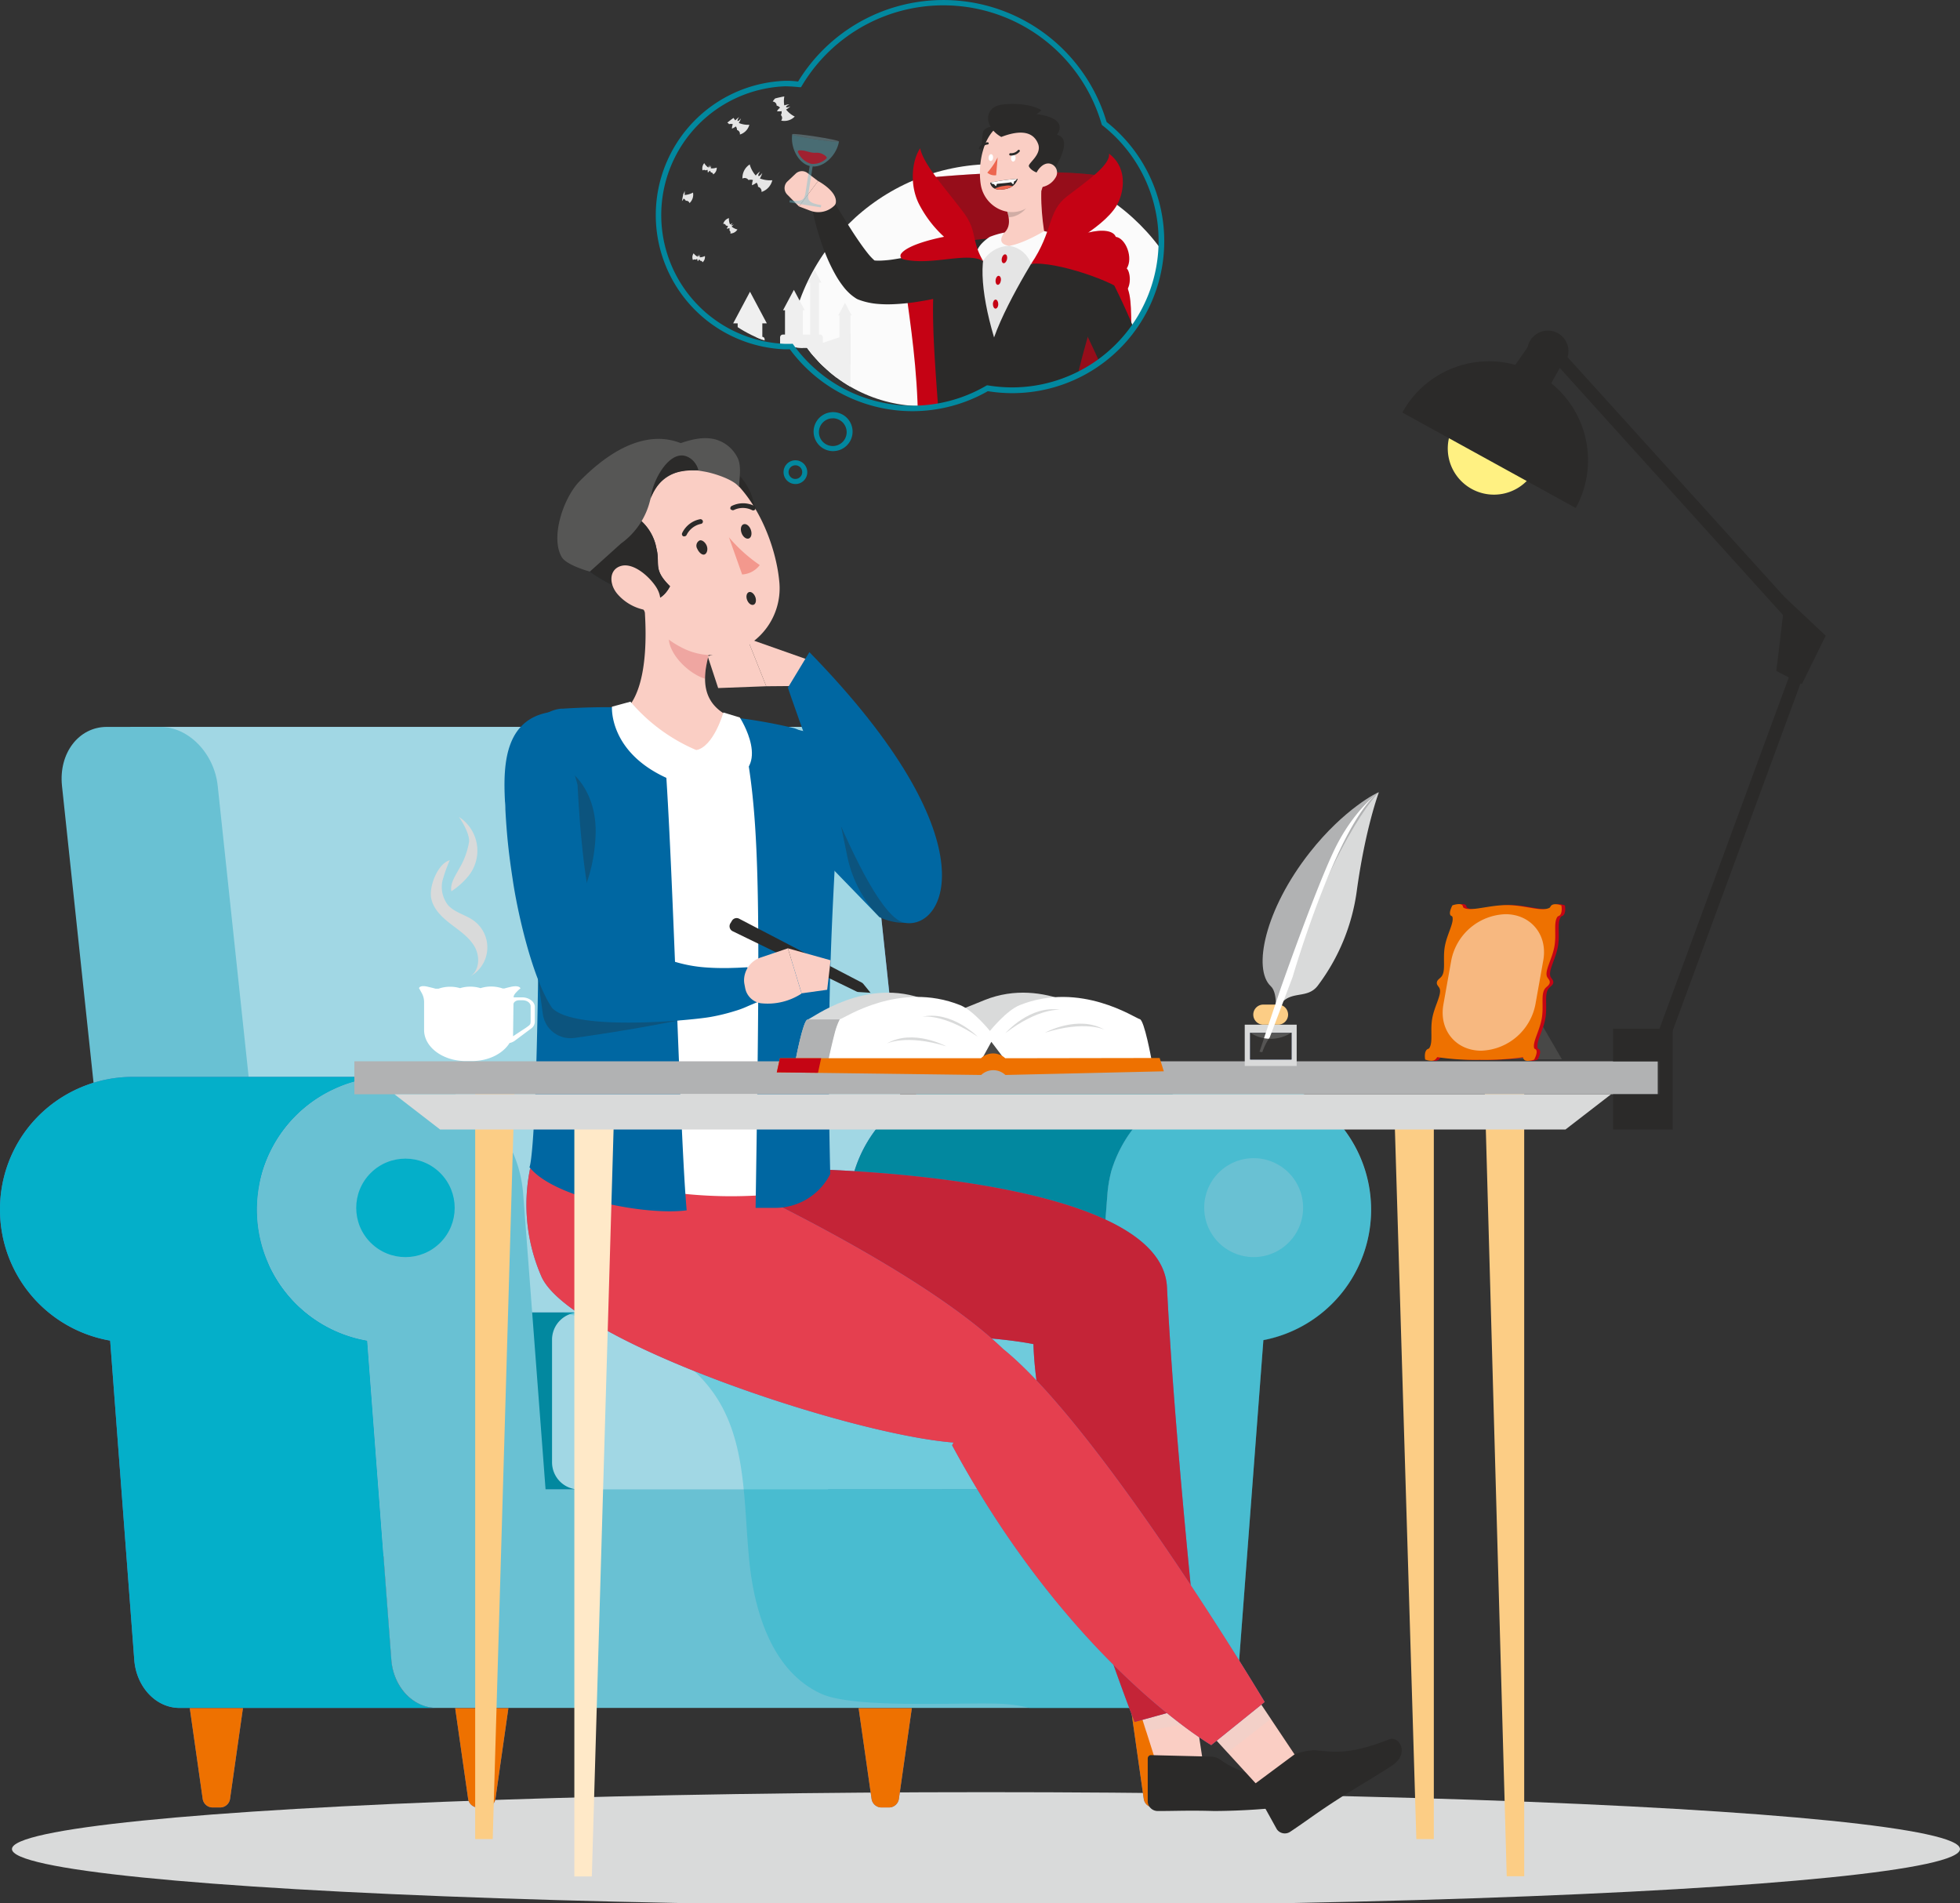 <svg xmlns="http://www.w3.org/2000/svg" xmlns:xlink="http://www.w3.org/1999/xlink" viewBox="0 0 390.16 378.804"><rect x="0" y="0" width="390.16" height="378.804" fill="#333333" stroke="none"/><defs><clipPath id="ac7d6c8e-5e18-49d8-a185-a30407bd4ce6"><path d="M183.632,80.84a28.65,28.65,0,0,1-23-11.618h-.967a25.233,25.233,0,0,1,0-50.426,16.061,16.061,0,0,1,2.511.134A31.974,31.974,0,0,1,220.124,26.525a28.547,28.547,0,0,1-22.311,50.559A28.578,28.578,0,0,1,183.632,80.84Z" style="fill:none"/></clipPath></defs><g style="isolation:isolate"><g id="b7bd2f76-dbdf-4b54-bb5f-012f3008a836" data-name="Calque 1"><g id="b2edada3-9080-4aab-b742-049ec16a41a8" data-name="freepik--Shadow--inject-33"><ellipse id="ab99daec-c706-4158-8bcd-b46288dcd939" data-name="freepik--path--inject-33" cx="196.27" cy="368.029" rx="193.89" ry="11.32" style="fill:#d9dada"/></g><path d="M157.94,309.679h31l-16.3-153.25c-.69-6.49-5.8-11.75-11.42-11.75H25.97l19.83,165Z" style="fill:#5b76b9"/><path d="M157.94,309.679h31l-16.3-153.25c-.69-6.49-5.8-11.75-11.42-11.75H25.97l19.83,165Z" style="fill:#a1d7e4;isolation:isolate"/><path d="M164.84,296.469h51.17l3.39-44.73.73-9.6h0l.33-4.41a27.714,27.714,0,0,1,.5-3.46l.18-.77a2.64,2.64,0,0,1,.15-.55,26.44,26.44,0,0,1,23.78-18.54h-49.72a26.44,26.44,0,0,0-25.23,18.58,2.64,2.64,0,0,0-.15.55,25.23,25.23,0,0,0-.68,4.23l-.34,4.41h0Z" style="fill:#5b76b9"/><path d="M164.84,296.469h51.17l3.39-44.73.73-9.6h0l.33-4.41a27.714,27.714,0,0,1,.5-3.46l.18-.77a2.64,2.64,0,0,1,.15-.55,26.44,26.44,0,0,1,23.78-18.54h-49.72a26.44,26.44,0,0,0-25.23,18.58,2.64,2.64,0,0,0-.15.55,25.23,25.23,0,0,0-.68,4.23l-.34,4.41h0Z" style="fill:#02889f"/><path d="M59.63,309.679h-31l-16.29-153.25c-.69-6.49,3.31-11.75,8.93-11.75h10.65c5.62,0,10.73,5.26,11.42,11.75Z" style="fill:#69c1d3"/><path d="M117.45,261.229h-18.64c-4.53,0-8.2,4.24-8.2,9.47v16.3c0,5.23,3.67,9.47,8.2,9.47h18.64Z" style="fill:#5b76b9"/><path d="M117.45,261.229h-18.64c-4.53,0-8.2,4.24-8.2,9.47v16.3c0,5.23,3.67,9.47,8.2,9.47h18.64Z" style="fill:#02889f"/><path d="M115.31,261.229h95.28a5.42,5.42,0,0,1,5.42,5.42v24.4a5.42,5.42,0,0,1-5.42,5.42h-95.28a5.42,5.42,0,0,1-5.42-5.42v-24.4A5.42,5.42,0,0,1,115.31,261.229Z" style="fill:#a1d7e4;isolation:isolate"/><path d="M0,240.779a26.44,26.44,0,0,0,21.93,26.05l4.8,63.56c.42,5.41,4.34,9.55,9,9.55h51.18c-4.7,0-8.62-4.14-9-9.55l-2.57-33.92-2.23-29.64a26.39,26.39,0,0,1-19-13.91c-.25-.46-.47-.94-.68-1.43a26.07,26.07,0,0,1-2.28-10.71,26.491,26.491,0,0,1,.56-5.39c.14-.71.32-1.42.51-2.1a26.92,26.92,0,0,1,4.39-8.6h0a26.49,26.49,0,0,1,9.14-7.53,26.21,26.21,0,0,1,11.85-2.82h-51.17a26.5,26.5,0,0,0-21,10.32h0A26.34,26.34,0,0,0,0,240.779Z" style="fill:#5b76b9"/><path d="M0,240.779a26.44,26.44,0,0,0,21.93,26.05l4.8,63.56c.42,5.41,4.34,9.55,9,9.55h51.18c-4.7,0-8.62-4.14-9-9.55l-2.57-33.92-2.23-29.64a26.39,26.39,0,0,1-19-13.91c-.25-.46-.47-.94-.68-1.43a26.07,26.07,0,0,1-2.28-10.71,26.491,26.491,0,0,1,.56-5.39c.14-.71.32-1.42.51-2.1a26.92,26.92,0,0,1,4.39-8.6h0a26.49,26.49,0,0,1,9.14-7.53,26.21,26.21,0,0,1,11.85-2.82h-51.17a26.5,26.5,0,0,0-21,10.32h0A26.34,26.34,0,0,0,0,240.779Z" style="fill:#04afc9"/><path d="M51.17,240.779a26.45,26.45,0,0,0,21.93,26.05l4.8,63.56c.42,5.41,4.34,9.55,9,9.55h150.77c4.7,0,8.61-4.14,9-9.55l4.82-63.66a26.43,26.43,0,1,0-30.22-33.81,3.68,3.68,0,0,0-.15.57,26.001,26.001,0,0,0-.68,4.21l-.34,4.42h0l-4.1,54.32h-107.4l-4.45-58.76c-.64-8.29-5.09-15.21-11.28-18.49a26.14,26.14,0,0,0-13.69-4.8c-.52-.05-1-.07-1.58-.07a26,26,0,0,0-11.48,2.65,3.312,3.312,0,0,0-.33.15,26.53,26.53,0,0,0-9.15,7.54h0A26.32,26.32,0,0,0,51.17,240.779Z" style="fill:#69c1d3;isolation:isolate"/><circle cx="80.71" cy="240.411" r="9.8" transform="translate(-146.357 127.485) rotate(-45)" style="fill:#04afc9;isolation:isolate"/><path d="M268.08,225.509a26.42,26.42,0,0,0-46.81,7.42,2,2,0,0,0-.15.55,26.291,26.291,0,0,0-.68,4.23l-.34,4.42h0l-4.1,54.33h-6.73a6.79,6.79,0,0,0,6.7-6.8v-21.62a6.8,6.8,0,0,0-6.78-6.82l-.02,0h-97.31c11.78,2.79,24,6.72,30.6,16.66,3.65,5.5,4.94,11.95,5.59,18.59.44,4.34.6,8.77,1,13.08.91,10.87,4.53,23.11,14.47,27.59,6.78,3.06,28.66,1.59,36.09,2a25.831,25.831,0,0,1,5.43.84h32.63c4.71,0,8.62-4.14,9-9.54l4.82-63.67a26.41,26.41,0,0,0,16.55-41.22Zm-18.53,24.7a9.845,9.845,0,1,1,.01,0h-.01Z" style="fill:#04afc9;opacity:0.32;isolation:isolate"/><path d="M43.94,359.749h-1.74a2,2,0,0,1-1.86-1.76l-2.56-18h10.58l-2.56,18A2,2,0,0,1,43.94,359.749Z" style="fill:#5b76b9"/><path d="M43.94,359.749h-1.74a2,2,0,0,1-1.86-1.76l-2.56-18h10.58l-2.56,18A2,2,0,0,1,43.94,359.749Z" style="fill:#ee7100;isolation:isolate"/><path d="M231.27,359.749h-1.74a2,2,0,0,1-1.86-1.76l-2.56-18h10.58l-2.57,18A2,2,0,0,1,231.27,359.749Z" style="fill:#5b76b9"/><path d="M231.27,359.749h-1.74a2,2,0,0,1-1.86-1.76l-2.56-18h10.58l-2.57,18A2,2,0,0,1,231.27,359.749Z" style="fill:#ee7100;isolation:isolate"/><path d="M177.08,359.749h-1.74a2,2,0,0,1-1.85-1.76l-2.57-18h10.59l-2.57,18A2,2,0,0,1,177.08,359.749Z" style="fill:#5b76b9"/><path d="M177.08,359.749h-1.74a2,2,0,0,1-1.85-1.76l-2.57-18h10.59l-2.57,18A2,2,0,0,1,177.08,359.749Z" style="fill:#ee7100;isolation:isolate"/><path d="M96.77,359.749h-1.74a2,2,0,0,1-1.85-1.76l-2.57-18h10.59l-2.57,18A2,2,0,0,1,96.77,359.749Z" style="fill:#5b76b9"/><path d="M96.77,359.749h-1.74a2,2,0,0,1-1.85-1.76l-2.57-18h10.59l-2.57,18A2,2,0,0,1,96.77,359.749Z" style="fill:#ee7100;isolation:isolate"/><g id="b7981a2e-a9d1-41b8-84f8-c2cb995b03ef" data-name="freepik--group--inject-33"><polygon points="237.13 335.389 239.92 353.719 231.06 353.719 225.24 335.389 237.13 335.389" style="fill:#facec4"/><path d="M241.05,349.629l-11.84-.29a.66.66,0,0,0-.735.575.653.653,0,0,0-.005.075v8.69a2,2,0,0,0,1.95,1.78c4.12,0,6.07-.15,11.28,0a133.998,133.998,0,0,0,16.57-1.12c4.22-.72,3.08-4.68,1.17-4.75-8.61-.31-13.42-2.11-16.51-4.33A3.18,3.18,0,0,0,241.05,349.629Z" style="fill:#2b2a29"/><polygon points="238.25 342.739 237.13 335.389 225.24 335.389 228.1 344.549 238.25 342.739" style="fill:#d9dada;opacity:0.2;isolation:isolate"/><path d="M159.15,232.659s72,.72,73.15,23.53c1.6,32.8,7.14,82.81,7.14,82.81l-13.59,3.74s-19.37-49.59-20.13-75.21c-20.26-4-72.36,0-78.48-13.3a35.87,35.87,0,0,1-2.31-21.57Z" style="fill:#5b76b9"/><path d="M159.15,232.659s72,.72,73.15,23.53c1.6,32.8,7.14,82.81,7.14,82.81l-13.59,3.74s-19.37-49.59-20.13-75.21c-20.26-4-72.36,0-78.48-13.3a35.87,35.87,0,0,1-2.31-21.57Z" style="fill:#c42437"/><polygon points="248.47 335.389 258.16 349.889 252.62 357.859 239.39 343.399 248.47 335.389" style="fill:#facec4"/><polygon points="244.37 348.839 239.39 343.399 247.65 334.199 252.98 342.119 244.37 348.839" style="fill:#d9dada;opacity:0.2;isolation:isolate"/><path d="M257.69,349.189l-7.73,5.74a.76.76,0,0,0-.31,1h0l4.51,8.15a1.93,1.93,0,0,0,2.64.53c3.59-2.39,5.2-3.72,9.79-6.66,2.81-1.81,6.47-3.93,10.37-6.44s1.45-6.07-.4-5.32c-8.37,3.27-11.11,2.44-15,2.17A12.301,12.301,0,0,0,257.69,349.189Z" style="fill:#2b2a29"/><path d="M251.75,338.759l-10.64,8.58s-28.24-16.44-51.58-59.68l.29-.54c-21-1.64-76.13-20.21-82-32.95a35.69,35.69,0,0,1-2.3-21.56h34.2s42.08,18.73,59.94,35.87C219.17,284.229,251.75,338.759,251.75,338.759Z" style="fill:#5b76b9"/><path d="M251.75,338.759l-10.64,8.58s-28.24-16.44-51.58-59.68l.29-.54c-21-1.64-76.13-20.21-82-32.95a35.69,35.69,0,0,1-2.3-21.56h34.2s42.08,18.73,59.94,35.87C219.17,284.229,251.75,338.759,251.75,338.759Z" style="fill:#e53f4f"/></g><g id="abc7b291-3b41-4364-bc27-e55d7c515f22" data-name="freepik--group--inject-33"><path d="M160.27,236.909h0a91.84,91.84,0,0,1-31-.27l-22.07-4c0-4.94.66-21.13,1.56-41.52a324.652,324.652,0,0,0-1.58-42.07v-.12a6.61,6.61,0,0,1,6.13-7h.12c3.35-.21,7.55-.36,11.64-.22a207.276,207.276,0,0,1,23.35,2,62.158,62.158,0,0,1,7.59,2,10,10,0,0,1,7,7.49C165.37,164.669,167.8,187.579,160.27,236.909Z" style="fill:#fff"/><path d="M124.33,140.819c-4.31-.15-8.74,0-12.28.23h-.33a6.94,6.94,0,0,0-6.26,7.54c.94,10.11,2.39,28,1.68,44.35-.5,37.92-1.75,39.39-1.75,39.39l.42.46c5.34,5.84,23,9.18,30.88,8.11h0c-1.33-14.65-2.68-68.58-4.35-90.57-.33-4.29-5.21-6.57-5.67-9.49Z" style="fill:#0067a2"/><path d="M108.27,186.809c.21-12.25-.6-24.76-1.36-33.87a2.3,2.3,0,0,1,.32-.38c2.68-2.93,11.91,2.25,11.32,13.93C118.01,177.589,112.56,184.789,108.27,186.809Z" style="fill:#2b2a29;opacity:0.3;mix-blend-mode:multiply;isolation:isolate"/><path d="M107.11,194.959l.95,6.88a5.56,5.56,0,0,0,6.265,4.752l.015-.002c4.86-.68,12.41-1.83,20.49-3.44C148.62,200.389,107.11,194.959,107.11,194.959Z" style="fill:#2b2a29;opacity:0.3;mix-blend-mode:multiply;isolation:isolate"/><path d="M165.27,233.669h0a12.25,12.25,0,0,1-10.93,6.74h-3.93c1-64.55,1-80-3.28-97.48a104.475,104.475,0,0,1,10.95,2,11.72,11.72,0,0,1,7.68,8.59C168.27,163.339,163.92,179.209,165.27,233.669Z" style="fill:#0067a2"/><path d="M139.37,149.339c-11.62-.33-15.25-7.62-15.25-7.62,5.5-4.65,4.69-18.51,3.59-26.18l5.81,5.7,7.92,7.77a30.801,30.801,0,0,0-.83,3.41,14.341,14.341,0,0,0-.26,2.5v.17c0,3.52,1.59,6.63,6.92,8.37C147.27,143.459,149.27,149.579,139.37,149.339Z" style="fill:#facec4"/><path d="M141.44,129.009a30.801,30.801,0,0,0-.83,3.41,14.341,14.341,0,0,0-.26,2.5v.17c-3.11-.93-7-4.62-7.22-7.91a15.3,15.3,0,0,1,.14-3.24Z" style="fill:#c50514;opacity:0.2;isolation:isolate"/><path d="M121.82,140.659l3.68-1a35.27,35.27,0,0,0,13.1,9.63,13.65,13.65,0,0,0-5.51,5.73C121.12,149.789,121.82,140.659,121.82,140.659Z" style="fill:#fff"/><path d="M147.27,142.809l-3.27-1s-1.92,6.81-5.42,7.5c5.78,2.81,6.52,5.84,6.52,5.84C153.93,153.109,147.27,142.809,147.27,142.809Z" style="fill:#fff"/><path d="M145.52,112.199s3.28,4,6.5-.74c-3-4.59-1.29-5.3-1.66-9a11.88,11.88,0,0,0-6.49-10.31l-3.78.59C126.86,97.149,145.52,112.199,145.52,112.199Z" style="fill:#2b2a29;isolation:isolate"/><path d="M122.1,103.399a13.5,13.5,0,0,1,14.847-12.002l.023.002c10.85.89,17.2,14.79,18.13,24.11a13.32,13.32,0,0,1-19.47,13.34c-6.66-3.42-8.5-9.13-12.46-18.59A13.56,13.56,0,0,1,122.1,103.399Z" style="fill:#facec4"/><path d="M127.14,118.619s3.68,2.83,6.24-1.93c-3.48-3.41-1.91-4.37-2.71-7.54a9.72,9.72,0,0,0-7.6-7.79l-3.61,1.26C104.27,111.419,127.14,118.619,127.14,118.619Z" style="fill:#2b3940"/><path d="M127.14,118.619s3.68,2.83,6.24-1.93c-3.48-3.41-1.91-4.37-2.71-7.54a9.72,9.72,0,0,0-7.6-7.79l-3.61,1.26C104.27,111.419,127.14,118.619,127.14,118.619Z" style="fill:#2b2a29;isolation:isolate"/><path d="M148.72,119.419c.26.69.84,1.11,1.29.95s.6-.88.34-1.56-.83-1.12-1.28-.95S148.45,118.729,148.72,119.419Z" style="fill:#2b2a29;isolation:isolate"/><path d="M147.73,114.339a4.73,4.73,0,0,0,3.51-1.87,30.76,30.76,0,0,1-6.14-5.53Z" style="fill:#f3988d"/><path d="M123.58,112.659c2.46-.74,5.59,2,7,4.14,1.55,2.39,1,4.91-1.7,4.68a9.65,9.65,0,0,1-5.75-3C121.2,116.469,121.13,113.399,123.58,112.659Z" style="fill:#facec4"/><path d="M139.27,107.569c.52-.16,1.2.43,1.44,1.14s0,1.48-.47,1.65-1.1-.37-1.44-1.13A1.165,1.165,0,0,1,139.27,107.569Z" style="fill:#2b2a29;isolation:isolate"/><path d="M148.04,104.339c.53-.16,1.16.34,1.43,1.13s.08,1.57-.44,1.72-1.16-.35-1.43-1.14S147.52,104.489,148.04,104.339Z" style="fill:#2b2a29;isolation:isolate"/><path d="M145.61,101.469a.5.5,0,0,0,.46.05,4.12,4.12,0,0,1,3.61,0,.47.47,0,0,0,.651-.135l.009-.015h0a.5.5,0,0,0-.17-.67h0a5.05,5.05,0,0,0-4.5,0,.5.5,0,0,0-.25.65A.66.66,0,0,0,145.61,101.469Z" style="fill:#2b2a29;isolation:isolate"/><path d="M136.27,106.749a.5.5,0,0,0,.39-.24,4.13,4.13,0,0,1,2.83-2.23.47.47,0,0,0,.431-.506l-.001-.014h0a.5.5,0,0,0-.55-.42h0a5,5,0,0,0-3.57,2.74.49.49,0,0,0,.21.66A.46.46,0,0,0,136.27,106.749Z" style="fill:#2b2a29;isolation:isolate"/><path d="M147.16,96.909c-.09-1.2.53-3.89-.28-5.67a7,7,0,0,0-4.27-3.72c-2.79-.83-5.76.17-8.49,1.17a5.73,5.73,0,0,0-1.83.92,1.76,1.76,0,0,0,.66,3.2c.67.2,5.82.71,8,1.2C141.87,94.219,145.68,95.229,147.16,96.909Z" style="fill:#565655"/><path d="M115.41,95.749c-3.3,3.35-5.9,11.3-3.57,15.16,1,1.63,5.58,2.86,5.58,2.86l6.19-5.58a14.91,14.91,0,0,0,5.79-8.56,8.17,8.17,0,0,1,1.45-2.92,8.28,8.28,0,0,1,6.91-3.1c1,.06,2.31.1,2.59-.85s-1.33-2.5-2.49-3.29C133.32,86.339,125.55,85.439,115.41,95.749Z" style="fill:#565655"/><path d="M129.56,99.099c2-4.73,5.11-5.58,9.46-5.49a4,4,0,0,0-1.75-2.47C133.48,88.749,129.77,95.839,129.56,99.099Z" style="fill:#2b2a29;isolation:isolate"/><path d="M114.97,156.199c.05,1.18.15,2.65.23,4l.29,4.17c.26,2.78.51,5.53.87,8.26s.78,5.42,1.36,8a45.099,45.099,0,0,0,2.08,7.28c.39,1,4-.23,13.93,3.33a28.41,28.41,0,0,0,7.14,1.34c1.33.09,2.66.11,4,.1l2-.06,1.92-.1,2.15,6.86c-.87.39-1.57.66-2.33,1a17.48,17.48,0,0,1-2.29.84,38.89,38.89,0,0,1-4.76,1.17c-3.4.65-27.31,3-31.69-1.81-3.94-5.88-6.93-19.31-7.84-25.73-.48-3.12-.87-6.15-1.12-9.18-.13-1.57-.23-3-.31-4.59a14.222,14.222,0,0,0-.08-1.58c-.39-7.47-.07-17.17,10.3-17.92h0Z" style="fill:#0067a2"/><path d="M145.83,185.339l24.65,12a1.08,1.08,0,0,0,.4.11l2.41.15-1.43-1.76a1.16,1.16,0,0,0-.34-.28l-24.38-12.7a1.08,1.08,0,0,0-1.44.41l-.34.56a1.1,1.1,0,0,0,.437,1.493Z" style="fill:#2b2a29"/><path d="M151.49,190.559l5.35-1.81,2.73,9a12.35,12.35,0,0,1-8.16,1.93,3.76,3.76,0,0,1-3.07-3l-.15-.78a4.18,4.18,0,0,1-.07-1.06A4.83,4.83,0,0,1,151.49,190.559Z" style="fill:#facec4"/><polygon points="165.34 191.129 164.66 196.999 159.57 197.709 156.84 188.749 165.34 191.129" style="fill:#facec4"/><path d="M140.88,130.629l2.08,6.32,9.57-.36-3.8-9.55A29.36,29.36,0,0,1,140.88,130.629Z" style="fill:#facec4"/><polygon points="152.53 136.589 158.46 136.539 160.61 131.229 148.73 127.039 152.53 136.589" style="fill:#facec4"/><path d="M163.06,170.169l12,12.37c6.79,3.18,12.87-.57,11.71-8a2.15,2.15,0,0,0-.14-.73c-17.04-28.47-27.73-28.47-27.73-28.47S154.68,155.079,163.06,170.169Z" style="fill:#0067a2"/><path d="M167.43,164.479l1.24,6a24.46,24.46,0,0,0,6.4,12.08h0s2.83,1.49,5,1.13S167.43,164.479,167.43,164.479Z" style="fill:#2b2a29;opacity:0.3;mix-blend-mode:multiply;isolation:isolate"/><path d="M156.84,136.869s15.07,45.32,23.22,46.8,17.49-16.56-18.94-53.87Z" style="fill:#0067a2"/></g><g id="af551e8a-5319-4cfd-babb-cbf65cb8d166" data-name="freepik--Desk--inject-33"><g id="aa8c68ff-cc90-4580-ba5d-bdbb7a2937d0" data-name="freepik--Group--inject-33"><polygon points="303.41 216.939 303.41 373.439 299.93 373.439 295.55 216.939 303.41 216.939" style="fill:#fccd85"/><polygon points="285.42 221.059 285.42 366.039 281.94 366.039 277.56 221.059 285.42 221.059" style="fill:#fccd85"/><polygon points="94.59 215.939 94.59 366.039 98.08 366.039 102.46 215.939 94.59 215.939" style="fill:#fccd85"/><polygon points="114.33 223.059 114.33 373.479 117.81 373.479 122.19 223.059 114.33 223.059" style="fill:#ffe9c8"/><rect x="70.54" y="211.239" width="259.45" height="6.56" style="fill:#b1b2b3"/><polygon points="87.61 224.819 311.62 224.819 320.71 217.799 78.52 217.799 87.61 224.819" style="fill:#d9dada"/></g><path d="M330.27,210.029a1.3,1.3,0,0,1-1.3-1.3l0-.01a1.33,1.33,0,0,1,.09-.49l29.21-79.35a1.31,1.31,0,0,1,2.4,1l-29.19,79.33A1.31,1.31,0,0,1,330.27,210.029Z" style="fill:#2b2a29"/><path d="M357.91,125.339a1.35,1.35,0,0,1-.71-.41l-49.63-54.93a1.293,1.293,0,0,1,1.93-1.72h0l49.65,54.87a1.29,1.29,0,0,1-.108,1.821l-.022.019a1.28,1.28,0,0,1-1.11.3Z" style="fill:#2b2a29"/><path d="M308.93,65.879a4.1,4.1,0,1,1-4.831,3.206l.001-.006A4.1,4.1,0,0,1,308.93,65.879Z" style="fill:#2b2a29"/><path d="M301.19,97.629A9.19,9.19,0,1,1,305.75,85.458l0.0 0A9.19,9.19,0,0,1,301.19,97.629Z" style="fill:#fff182"/><path d="M305.86,74.339a19.67,19.67,0,0,0-26.71,7.77h0l34.52,19a19.69,19.69,0,0,0-7.741-26.748l-.039-.022Z" style="fill:#2b2a29"/><polygon points="321.09 211.239 321.09 204.759 332.96 204.759 332.96 224.819 321.09 224.819 321.09 217.799 330.38 217.799 330.38 211.239 321.09 211.239" style="fill:#2b2a29"/><polygon points="304.1 69.079 298.91 76.559 306.71 80.049 311.03 72.249 304.1 69.079" style="fill:#2b2a29"/><polygon points="355.34 118.929 353.6 133.549 358.68 136.179 363.43 126.529 355.34 118.929" style="fill:#2b2a29"/><path d="M302.8,196.839l8.11,14h-15.64S297.59,206.519,302.8,196.839Z" style="fill:#484847"/><path d="M286.79,210.409a51.69,51.69,0,0,0,8.44.54,54.852,54.852,0,0,0,8.63-.52,1.07,1.07,0,0,0,.23.48c.45.55,2,0,2,0s.81-1.45.36-2c-.1-.12-.31-.13-.35-.27-.38-1.19,1.07-3.45,1.51-5.9s-.21-4.71.59-5.89c.32-.48.94-.72,1-1.28s-.44-.8-.59-1.28c-.37-1.19,1.07-3.45,1.51-5.9s-.21-4.71.59-5.89c.09-.15.3-.16.44-.28.65-.55.36-2,.36-2s-1.35-.56-2,0c-.16.14-.21.39-.39.48-1.67.83-4.79-.54-8.44-.55s-7.26,1.36-8.63.52c-.15-.09-.12-.33-.23-.47-.46-.56-2,0-2,0s-.81,1.45-.35,2c.09.12.3.13.34.28.38,1.18-1.07,3.45-1.5,5.89s.2,4.71-.59,5.9c-.32.48-.94.71-1,1.28s.43.8.58,1.28c.38,1.18-1.07,3.45-1.5,5.89s.21,4.71-.59,5.9c-.1.14-.31.15-.45.27-.65.56-.35,2-.35,2s1.35.55,2,0A2,2,0,0,0,286.79,210.409Z" style="fill:#c50514"/><path d="M286.09,210.409a51.689,51.689,0,0,0,8.44.54,54.852,54.852,0,0,0,8.63-.52,1.07,1.07,0,0,0,.23.48c.45.55,2,0,2,0s.81-1.45.36-2c-.1-.12-.31-.13-.35-.27-.38-1.19,1.07-3.45,1.5-5.9s-.2-4.71.59-5.89c.32-.48.94-.72,1-1.28s-.43-.8-.58-1.28c-.38-1.19,1.07-3.45,1.51-5.9s-.21-4.71.59-5.89c.09-.15.3-.16.44-.28.65-.55.36-2,.36-2s-1.36-.56-2,0c-.16.14-.22.39-.39.48-1.67.83-4.79-.54-8.44-.55s-7.26,1.36-8.64.52c-.14-.09-.11-.33-.22-.47-.46-.56-2,0-2,0s-.81,1.45-.36,2c.1.12.31.13.35.28.38,1.18-1.07,3.45-1.5,5.89s.2,4.71-.59,5.9c-.32.48-.94.71-1,1.28s.43.8.58,1.28c.38,1.18-1.07,3.45-1.5,5.89s.2,4.71-.59,5.9c-.1.14-.31.15-.45.27-.65.56-.36,2-.36,2s1.36.55,2,0A2.001,2.001,0,0,0,286.09,210.409Z" style="fill:#ee7100"/><path d="M287.32,199.959l1.58-8.86a11.38,11.38,0,0,1,10.78-9.14h0c5.06,0,8.43,4.11,7.53,9.17l-1.58,8.85a11.39,11.39,0,0,1-10.78,9.15h0C289.79,209.119,286.43,205.019,287.32,199.959Z" style="fill:#fff;opacity:0.5;isolation:isolate"/><rect x="247.78" y="203.949" width="10.34" height="8.22" style="fill:#d9dada"/><rect x="248.86" y="205.549" width="8.22" height="5.33" style="fill:#5b76b9"/><rect x="248.86" y="205.549" width="8.22" height="5.33" style="fill:#565655"/><path d="M254.41,203.949h-2.93a2,2,0,0,1-2-2h0a2,2,0,0,1,2-2h2.93a2,2,0,0,1,2,2h0A2,2,0,0,1,254.41,203.949Z" style="fill:#fccd85"/><path d="M256.27,191.989a4.57,4.57,0,0,0,.93,1.07A1.47,1.47,0,0,1,256.27,191.989Z" style="fill:#5b76b9"/><path d="M262.46,195.989c-2.5,3.59-6.64.07-8.65,6.09.11-.38,2.34-7,2.46-7.36,10.83-34.59,18.2-37,18.2-37s-2.69,7.15-4.4,19.7A40.25,40.25,0,0,1,262.46,195.989Z" style="fill:#d9dada"/><path d="M274.47,157.689s-9.64,9.21-20.66,44.86c0,0,.75-4.78-.84-6.25-3.67-3.39-1.18-15.26,7.73-26.6,6.92-8.81,13.68-12.11,13.77-12Z" style="fill:#b1b2b3"/><path d="M274.47,157.689s-5.13,3.55-9,11.77-10.53,27.25-10.53,27.25l-3,8.95-1.22,3.68.56.08a11.611,11.611,0,0,1,1.47-2.93l4.55-12S266.27,163.699,274.47,157.689Z" style="fill:#fff"/><path d="M257.09,210.879h-8.23v-5.33h0a7.51,7.51,0,0,0,8.18,0h.05Z" style="fill:#2b2a29;opacity:0.8;isolation:isolate"/><path d="M221.96,210.849h-63.55s1.47-7.72,2.31-7.89,11.64-8.71,23.61-3.93c2.61,1,4.5,1.83,5.85,2.4,1.36-.57,3.25-1.36,5.86-2.4,12-4.78,22.78,3.75,23.62,3.93S221.96,210.849,221.96,210.849Z" style="fill:#d9dada"/><path d="M229.21,210.849h-64.31s1.49-7.81,2.34-8,11.78-7.63,23.89-2.79c2.64,1.05,5.93,5.14,5.93,5.14s3.28-4.09,5.93-5.14c12.12-4.84,23,2.61,23.9,2.79S229.21,210.849,229.21,210.849Z" style="fill:#fff"/><polygon points="197.34 207.359 195.3 211.059 200.14 211.059 197.34 207.359" style="fill:#484847"/><path d="M167.15,202.899a14,14,0,0,0-1,2.75c-.61,2.35-1.23,5.2-1.23,5.2h-6.49v-.19c.23-1.19,1.51-7.54,2.28-7.7l.14-.06Z" style="fill:#b1b2b3;isolation:isolate"/><path d="M231.67,213.229l-31.53.73-.07-.06a3.53,3.53,0,0,0-4.69,0l-.07.06-32.48-.42-8.2-.1.62-2.81h40.02a3.52,3.52,0,0,1,4.83,0l30.74-.05Z" style="fill:#ee7100"/><polygon points="163.46 210.629 162.83 213.529 154.63 213.439 155.25 210.629 163.46 210.629" style="fill:#c50514"/><path d="M200.14,205.629s4.94-5.68,10.94-4.63C211.08,200.999,206.88,200.479,200.14,205.629Z" style="fill:#d9dada"/><path d="M188.35,208.249s-6.61-3.6-11.87-.52C176.48,207.729,180.27,205.769,188.35,208.249Z" style="fill:#d9dada"/><path d="M194.62,206.339s-5.3-5.36-11.22-3.93C183.4,202.339,187.56,201.579,194.62,206.339Z" style="fill:#d9dada"/><path d="M208.02,205.539s6.6-3.63,11.87-.57C219.89,204.969,216.12,203.019,208.02,205.539Z" style="fill:#d9dada"/><path d="M83.41,196.669l.55,1a3.71,3.71,0,0,1,.46,1.77v5.57c0,3.4,3.72,6.18,8.3,6.18h1.21c3.33,0,6.19-1.48,7.5-3.59a2.71,2.71,0,0,0,1.05-.46l3.23-2.41a1.7,1.7,0,0,0,.75-1.34v-3c0-1-1.14-1.88-2.54-1.88h-1.65c-.09-.2.09-.52.34-.84l.07-.07a8.939,8.939,0,0,1,.88-.85h.06s-.14-.7-1.84-.35c-.49.11-1,.23-1.39.35h-.31a7,7,0,0,0-4.42-.07,7.09,7.09,0,0,0-4.08,0h0a7.06,7.06,0,0,0-4.29.11h-.58c-.43-.12-.91-.24-1.4-.35C83.56,195.969,83.41,196.669,83.41,196.669Zm18.72,9.58c0-.07.06-4.46.08-6.34,0-.45.5-.82,1.12-.82h.71c.88,0,1.59.54,1.59,1.19v2.74c0,.91,0,.87-.9,1.52Z" style="fill:#fff"/><path d="M85.83,178.759c.41,2.17,2.15,3.81,3.89,5.15s3.67,2.61,4.76,4.52,1,4.75-.9,5.92a6.59,6.59,0,0,0,.62-11.18c-1.58-1.11-3.66-1.53-5-3a5.83,5.83,0,0,1-1.13-4.83,28.31,28.31,0,0,1,1.46-4.12C87.21,171.829,85.37,176.339,85.83,178.759Z" style="fill:#d9dada"/><path d="M91.36,172.969a15.37,15.37,0,0,0,2-5.32c.23-1.9-2-5.05-2-5.05a8,8,0,0,1,1.85,11.8,14.77,14.77,0,0,1-3.36,3C89.56,175.859,90.63,174.339,91.36,172.969Z" style="fill:#d9dada"/></g><g style="clip-path:url(#ac7d6c8e-5e18-49d8-a185-a30407bd4ce6)"><g id="b271d322-23d1-4947-940f-bef1ac4cc956" data-name="freepik--background-complete--inject-66"><rect x="105.238" y="175.022" width="256.809" height="0.128" style="fill:#efefef"/><rect x="145.577" y="179.331" width="17.011" height="0.128" style="fill:#efefef"/><rect x="173.719" y="183.034" width="15.496" height="0.128" style="fill:#efefef"/><rect x="134.437" y="184.098" width="19.646" height="0.128" style="fill:#efefef"/><rect x="328.148" y="183.82" width="8.167" height="0.128" style="fill:#efefef"/><rect x="306.304" y="183.82" width="20.195" height="0.128" style="fill:#efefef"/><rect x="233.642" y="179.264" width="15.578" height="0.128" style="fill:#efefef"/><rect x="251.45" y="179.264" width="37.032" height="0.128" style="fill:#efefef"/><circle cx="197.853" cy="73.757" r="41.095" style="fill:#fbfbfb"/><polygon points="341.903 171.021 309.062 166.039 261.691 144.796 200.483 128.411 187.668 101.143 176.744 95.776 168.957 84.548 152.778 84.548 145.012 87.907 140.107 105.704 137.596 107.019 135.428 117.692 130.862 120.281 127.549 140.281 121.617 144.01 115.166 175.022 345.442 175.022 341.903 171.021" style="fill:#f3f3f3"/><rect x="146.841" y="63.762" width="4.91" height="24.654" style="fill:#efefef"/><rect x="146.841" y="73.921" width="19.831" height="14.494" style="fill:#efefef"/><polygon points="156.461 70.234 150.863 68.359 150.863 82.853 156.461 84.728 156.461 70.234" style="fill:#efefef"/><polygon points="162.881 68.539 169.296 66.387 169.296 81.425 162.881 83.577 162.881 68.539" style="fill:#efefef"/><rect x="146.384" y="67.044" width="5.819" height="10.242" rx="0.421" style="fill:#efefef"/><rect x="156.261" y="61.584" width="3.544" height="15.902" style="fill:#efefef"/><rect x="155.285" y="66.587" width="8.526" height="8.526" rx="0.539" style="fill:#efefef"/><polygon points="149.296 58.066 145.947 64.358 152.645 64.358 149.296 58.066" style="fill:#efefef"/><polygon points="158.033 57.691 155.87 61.749 160.19 61.749 158.033 57.691" style="fill:#efefef"/><rect x="167.108" y="62.678" width="2.188" height="9.826" style="fill:#efefef"/><polygon points="168.202 60.269 166.867 62.781 169.533 62.781 168.202 60.269" style="fill:#efefef"/><rect x="161.258" y="55.914" width="1.772" height="15.054" style="fill:#efefef"/><polygon points="162.147 53.7 160.786 56.258 163.503 56.258 162.147 53.7" style="fill:#efefef"/><polygon points="145.048 88.991 149.183 83.305 154.432 83.305 161.952 89.52 145.048 88.991" style="fill:#f3f3f3"/><polygon points="157.447 87.738 160.565 86.294 166.795 85.103 169.702 89.802 157.447 87.738" style="fill:#f3f3f3"/><path d="M286.257,167.795c-42.466-4.109-116.961-25.167-105.862-38.203,12.301-14.448-9.076-40.001-17.288-42.605h-3.534c6.785,2.619,26.816,24.484-6.934,45.198C133.05,144.21,164.083,160.481,203.683,168.71c17.576,3.652,47.022,6.374,47.022,6.374h65.394S328.723,171.904,286.257,167.795Z" style="fill:#fbfbfb"/><path d="M145.86,8.194a9.204,9.204,0,0,0,2.789,3.025,9.04,9.04,0,0,1,1.027-1.659s-.514,1.443-.118,1.587S150.503,9.868,150.503,9.868a8.731,8.731,0,0,1-.293,1.936,9.245,9.245,0,0,0,4.109-.467c-.077,2.173-1.186,4.073-2.455,4.623a1.495,1.495,0,0,0-1.541-1.356,2.214,2.214,0,0,0-.827-1.197,5.413,5.413,0,0,1-1.222,1.217,5.408,5.408,0,0,1-.134-1.721,2.234,2.234,0,0,0-1.407.365,1.511,1.511,0,0,0-2.054.026C144.098,12.056,144.499,9.894,145.86,8.194Z" style="fill:#e5e5e5"/><path d="M145.423,22.061a4.787,4.787,0,0,0,.95,1.906,4.361,4.361,0,0,1,.755-.668s-.462.642-.288.77.657-.514.657-.514a4.766,4.766,0,0,1-.431.919,4.777,4.777,0,0,0,2.101.36,2.768,2.768,0,0,1-1.89,1.941.776.776,0,0,0-.56-.894,1.186,1.186,0,0,0-.241-.714,2.825,2.825,0,0,1-.781.431,2.845,2.845,0,0,1,.18-.878,1.171,1.171,0,0,0-.75,0,.781.781,0,0,0-1.027-.282A2.797,2.797,0,0,1,145.423,22.061Z" style="fill:#e5e5e5"/><path d="M159.399-2.705A11.3,11.3,0,0,0,160.462,2.241a11.007,11.007,0,0,1,2.142-1.109s-1.443,1.207-1.12,1.608,1.793-.76,1.793-.76a10.837,10.837,0,0,1-1.541,1.864,11.382,11.382,0,0,0,4.623,2.054c-1.443,2.25-3.806,3.565-5.496,3.364a1.834,1.834,0,0,0-.77-2.388,2.753,2.753,0,0,0-.128-1.787,6.749,6.749,0,0,1-2.054.514,6.677,6.677,0,0,1,.94-1.911,2.748,2.748,0,0,0-1.721-.514,1.845,1.845,0,0,0-2.178-1.248C155.12.279,156.898-1.76,159.399-2.705Z" style="fill:#e5e5e5"/><path d="M132.665,26.771a5.224,5.224,0,0,0,2.296.457,4.9,4.9,0,0,1-.077-1.115s.247.837.478.77,0-.904,0-.904a4.869,4.869,0,0,1,.514.991,5.26,5.26,0,0,0,1.721-1.582,3.04,3.04,0,0,1,.421,2.948.847.847,0,0,0-1.156-.113,1.274,1.274,0,0,0-.781-.272,3.082,3.082,0,0,1-.154.971,3.082,3.082,0,0,1-.637-.75,1.269,1.269,0,0,0-.514.637.853.853,0,0,0-.93.699A3.024,3.024,0,0,1,132.665,26.771Z" style="fill:#e5e5e5"/><path d="M140.19,32.472a2.681,2.681,0,0,0,.822.883,2.866,2.866,0,0,1,.303-.514s-.144.426-.031.467.277-.375.277-.375a2.902,2.902,0,0,1-.082.57,2.748,2.748,0,0,0,1.197-.149,1.541,1.541,0,0,1-.709,1.366.437.437,0,0,0-.452-.395.647.647,0,0,0-.247-.349,1.582,1.582,0,0,1-.354.36,1.541,1.541,0,0,1-.046-.514.678.678,0,0,0-.411.108.447.447,0,0,0-.601,0A1.582,1.582,0,0,1,140.19,32.472Z" style="fill:#e5e5e5"/><path d="M135.88,15.441a6.456,6.456,0,0,0,2.342,1.695,6.302,6.302,0,0,1,.473-1.289s-.144,1.063.144,1.104.467-1.027.467-1.027a6.02,6.02,0,0,1,.072,1.366,6.41,6.41,0,0,0,2.732-.904,3.731,3.731,0,0,1-1.027,3.518,1.027,1.027,0,0,0-1.233-.714,1.541,1.541,0,0,0-.714-.699,3.724,3.724,0,0,1-.668,1.027,3.862,3.862,0,0,1-.36-1.176,1.541,1.541,0,0,0-.909.447,1.027,1.027,0,0,0-1.392.313A3.745,3.745,0,0,1,135.88,15.441Z" style="fill:#e5e5e5"/><path d="M149.239,32.729a5.557,5.557,0,0,0,1.197,2.203,5.208,5.208,0,0,1,.863-.812s-.514.765-.313.909.755-.601.755-.601a5.372,5.372,0,0,1-.473,1.089,5.578,5.578,0,0,0,2.47.354,3.248,3.248,0,0,1-2.152,2.337.919.919,0,0,0-.688-1.027,1.356,1.356,0,0,0-.303-.827,3.359,3.359,0,0,1-.904.514,3.282,3.282,0,0,1,.19-1.027,1.371,1.371,0,0,0-.883,0,.909.909,0,0,0-1.202-.298A3.157,3.157,0,0,1,149.239,32.729Z" style="fill:#e5e5e5"/><path d="M145.1,43.412a2.815,2.815,0,0,0,.226,1.269,2.985,2.985,0,0,1,.555-.262s-.38.298-.303.401.467-.175.467-.175a2.97,2.97,0,0,1-.406.457,2.871,2.871,0,0,0,1.156.57,1.669,1.669,0,0,1-1.428.806.473.473,0,0,0-.175-.616.699.699,0,0,0,0-.457,1.726,1.726,0,0,1-.514.113,1.711,1.711,0,0,1,.257-.473.683.683,0,0,0-.431-.144.467.467,0,0,0-.544-.339A1.674,1.674,0,0,1,145.1,43.412Z" style="fill:#e5e5e5"/><path d="M156.23,18.759a5.038,5.038,0,0,0-.113,2.214,4.838,4.838,0,0,1,1.027-.221s-.745.344-.657.55.853-.118.853-.118a4.669,4.669,0,0,1-.858.616,4.884,4.884,0,0,0,1.721,1.397,2.87,2.87,0,0,1-2.707.801.806.806,0,0,0-.057-1.099,1.171,1.171,0,0,0,.149-.77,2.938,2.938,0,0,1-.93,0,2.845,2.845,0,0,1,.616-.699,1.202,1.202,0,0,0-.673-.406.806.806,0,0,0-.776-.806A2.902,2.902,0,0,1,156.23,18.759Z" style="fill:#e5e5e5"/><path d="M130.98,44.619a3.128,3.128,0,0,0,1.382.298,3.01,3.01,0,0,1-.036-.673s.144.514.282.473,0-.55,0-.55a3.081,3.081,0,0,1,.298.606,3.215,3.215,0,0,0,1.094-.93,1.823,1.823,0,0,1,.226,1.787.514.514,0,0,0-.718-.109l-.021.017a.755.755,0,0,0-.467-.17,1.952,1.952,0,0,1-.103.586,1.916,1.916,0,0,1-.38-.462.765.765,0,0,0-.324.385.514.514,0,0,0-.57.411A1.828,1.828,0,0,1,130.98,44.619Z" style="fill:#e5e5e5"/><path d="M138.073,50.423a2.358,2.358,0,0,0,.806.673,2.193,2.193,0,0,1,.211-.452s-.082.38,0,.406.2-.354.2-.354a2.501,2.501,0,0,1,0,.514,2.322,2.322,0,0,0,1.027-.252,1.377,1.377,0,0,1-.473,1.253.38.38,0,0,0-.431-.293.585.585,0,0,0-.247-.277,1.541,1.541,0,0,1-.272.349,1.433,1.433,0,0,1-.087-.431.514.514,0,0,0-.344.139.38.38,0,0,0-.514.072A1.366,1.366,0,0,1,138.073,50.423Z" style="fill:#e5e5e5"/><path d="M134.211,37.609a3.991,3.991,0,0,0,1.377,1.068,3.698,3.698,0,0,1,.318-.77s-.113.637.062.673.308-.601.308-.601a3.688,3.688,0,0,1,0,.832,3.955,3.955,0,0,0,1.674-.483,2.26,2.26,0,0,1-.699,2.101.637.637,0,0,0-.734-.457.971.971,0,0,0-.431-.442,2.244,2.244,0,0,1-.426.596,2.317,2.317,0,0,1-.175-.709.925.925,0,0,0-.56.252.632.632,0,0,0-.853.154A2.27,2.27,0,0,1,134.211,37.609Z" style="fill:#e5e5e5"/></g><g id="e027753a-52ca-49d7-a67d-a8d69fe71c9b" data-name="freepik--Shadow--inject-66"><ellipse id="a1ccd7f9-a256-416d-a1d2-e2a6b28449f0" data-name="freepik--path--inject-66" cx="233.642" cy="192.403" rx="99.585" ry="5.814" style="fill:#f7f7f7"/></g><g id="a93b2c21-3027-4841-84d1-a9ee30e41ad6" data-name="freepik--character-2--inject-66"><path d="M266.915,158.417c-.134,2.517.945,4.828,2.347,5.604a1.733,1.733,0,0,1,1.911-1.402,2.619,2.619,0,0,1,1.079-1.294,6.4,6.4,0,0,0,1.289,1.541,6.297,6.297,0,0,0,.329-1.977,2.568,2.568,0,0,1,1.587.57,1.742,1.742,0,0,1,2.358.247c.822-1.376.586-3.919-.806-6.02a10.688,10.688,0,0,1-3.544,3.195,10.272,10.272,0,0,0-1.027-2.024s.437,1.721-.031,1.844-.96-1.577-.96-1.577a10.273,10.273,0,0,0,.139,2.265A10.724,10.724,0,0,1,266.915,158.417Z" style="fill:#2b2a29"/><path d="M244.598,153.835a6.482,6.482,0,0,1-.96-2.768,3.793,3.793,0,0,0-2.214,3,1.068,1.068,0,0,1,1.341.565,1.541,1.541,0,0,1,1.027.164,3.888,3.888,0,0,0-.411,1.156,3.811,3.811,0,0,0,1.145-.447,1.582,1.582,0,0,1,.2,1.027,1.068,1.068,0,0,1,.611,1.32,3.796,3.796,0,0,0,2.917-2.322,6.523,6.523,0,0,1-2.799-.858,6.415,6.415,0,0,0,.745-1.176s-.765.77-.981.565.514-1.002.514-1.002A6.378,6.378,0,0,0,244.598,153.835Z" style="fill:#2b2a29"/><path d="M292.631,150.368a14.176,14.176,0,0,1-2.696,5.711,13.559,13.559,0,0,0-2.291-1.957s1.418,1.88.904,2.275-1.972-1.443-1.972-1.443a13.56,13.56,0,0,0,1.325,2.702,14.099,14.099,0,0,1-6.205,1.192c1.115,3.148,3.595,5.419,5.722,5.65a2.297,2.297,0,0,1,1.618-2.686,3.452,3.452,0,0,1,.657-2.137,8.326,8.326,0,0,0,2.358,1.228,8.352,8.352,0,0,0-.601-2.568,3.431,3.431,0,0,1,2.229-.113,2.318,2.318,0,0,1,3.005-.899C296.977,155.212,295.4,152.217,292.631,150.368Z" style="fill:#2b2a29"/><path d="M263.746,171.021a7.653,7.653,0,0,1-2.84,1.906,7.556,7.556,0,0,0-.514-1.541s.134,1.264-.211,1.31-.514-1.222-.514-1.222a7.37,7.37,0,0,0-.134,1.623,7.627,7.627,0,0,1-3.215-1.166,4.444,4.444,0,0,0,1.089,4.217,1.248,1.248,0,0,1,1.5-.801,1.839,1.839,0,0,1,.899-.806,4.566,4.566,0,0,0,.755,1.222,4.5,4.5,0,0,0,.437-1.366,1.859,1.859,0,0,1,1.068.565,1.243,1.243,0,0,1,1.644.416A4.463,4.463,0,0,0,263.746,171.021Z" style="fill:#2b2a29"/><path d="M239.765,166.886a8.048,8.048,0,0,0,.067-1.762s-.344,1.335-.714,1.248-.062-1.438-.062-1.438a8.25,8.25,0,0,0-.755,1.597,8.382,8.382,0,0,1-2.82-2.414c-1.027,1.664-1.166,3.642-.514,4.7a1.356,1.356,0,0,1,1.828-.241,1.998,1.998,0,0,1,1.222-.478,4.787,4.787,0,0,0,.298,1.541,5.034,5.034,0,0,0,.966-1.222,2.003,2.003,0,0,1,.868.986,1.346,1.346,0,0,1,1.51,1.053c1.079-.637,1.87-2.45,1.71-4.407A8.218,8.218,0,0,1,239.765,166.886Z" style="fill:#2b2a29"/><path d="M237.89,154.082a11.546,11.546,0,0,1-5.054.596,10.72,10.72,0,0,0,.36-2.399s-.678,1.767-1.166,1.587.139-1.962.139-1.962a11.069,11.069,0,0,0-1.274,2.054,11.428,11.428,0,0,1-3.462-3.734c-1.674,2.106-2.162,4.777-1.423,6.317a1.859,1.859,0,0,1,2.527-.041,2.758,2.758,0,0,1,1.736-.457,6.764,6.764,0,0,0,.169,2.132,6.749,6.749,0,0,0,1.51-1.515,2.758,2.758,0,0,1,1.027,1.479,1.845,1.845,0,0,1,1.89,1.664C236.436,159.115,237.798,156.763,237.89,154.082Z" style="fill:#2b2a29"/><path d="M259.472,163.645a8.557,8.557,0,0,1-3.806-.252,8.26,8.26,0,0,0,.591-1.715s-.74,1.212-1.073,1.027.37-1.428.37-1.428a8.311,8.311,0,0,0-1.217,1.346,8.593,8.593,0,0,1-2.054-3.22c-1.541,1.325-2.239,3.231-1.906,4.468a1.392,1.392,0,0,1,1.87.313,2.054,2.054,0,0,1,1.346-.103,5.024,5.024,0,0,0-.164,1.592,5.137,5.137,0,0,0,1.315-.909,2.018,2.018,0,0,1,.555,1.222,1.397,1.397,0,0,1,1.176,1.489C257.721,167.158,259.046,165.613,259.472,163.645Z" style="fill:#2b2a29"/><path d="M247.577,168.797a1.762,1.762,0,0,1,1.027-.55,4.263,4.263,0,0,0,.426,1.299,4.304,4.304,0,0,0,.709-1.176,1.762,1.762,0,0,1,.868.765,1.186,1.186,0,0,1,1.438.75,4.243,4.243,0,0,0,1.002-4.037,7.329,7.329,0,0,1-3.082,1.145,7.01,7.01,0,0,0-.144-1.541s-.149,1.202-.483,1.166-.211-1.248-.211-1.248a7.277,7.277,0,0,0-.483,1.479,7.268,7.268,0,0,1-2.727-1.793A4.231,4.231,0,0,0,246,169.218,1.186,1.186,0,0,1,247.577,168.797Z" style="fill:#2b2a29"/><path d="M250.314,173.101a7.139,7.139,0,0,0,.514-1.474s-.627,1.027-.914.873.308-1.228.308-1.228a7.263,7.263,0,0,0-1.027,1.156,7.268,7.268,0,0,1-1.772-2.743,4.241,4.241,0,0,0-1.602,3.837,1.186,1.186,0,0,1,1.597.257,1.762,1.762,0,0,1,1.151-.092,4.433,4.433,0,0,0-.134,1.361,4.283,4.283,0,0,0,1.125-.786,1.757,1.757,0,0,1,.483,1.027,1.181,1.181,0,0,1,1.027,1.269,4.299,4.299,0,0,0,2.568-3.287A7.376,7.376,0,0,1,250.314,173.101Z" style="fill:#2b2a29"/><path d="M278.949,166.927a7.026,7.026,0,0,0-1.002-1.186s.565,1.073.272,1.233-.889-.894-.889-.894a7.19,7.19,0,0,0,.452,1.484,7.329,7.329,0,0,1-2.686.19,9.589,9.589,0,0,0-.082-2.476,13.148,13.148,0,0,1-5.568,1.803,12.579,12.579,0,0,0-.134-2.789s-.37,2.147-.96,2.054-.277-2.25-.277-2.25a12.547,12.547,0,0,0-.986,2.609,13.103,13.103,0,0,1-4.741-3.431c-1.412,2.748-1.366,5.876-.185,7.447a2.133,2.133,0,0,1,2.84-.611,3.179,3.179,0,0,1,1.859-.909,7.76,7.76,0,0,0,.668,2.368A7.704,7.704,0,0,0,268.892,169.516a3.154,3.154,0,0,1,1.489,1.433,2.132,2.132,0,0,1,2.512,1.459,5.824,5.824,0,0,0,2.024-3.498,3.647,3.647,0,0,0,2.054,2.096,1.202,1.202,0,0,1,1.027-1.238,1.787,1.787,0,0,1,.514-1.027,4.469,4.469,0,0,0,1.099.822,4.422,4.422,0,0,0-.092-1.371,1.752,1.752,0,0,1,1.145.128,1.192,1.192,0,0,1,1.608-.211,4.256,4.256,0,0,0-1.495-3.878A7.324,7.324,0,0,1,278.949,166.927Z" style="fill:#2b2a29"/><path d="M238.871,172.875s-.657.724-.863.544.442-.919.442-.919a5.583,5.583,0,0,0-1.002.75,5.881,5.881,0,0,1-.966-2.455,3.411,3.411,0,0,0-1.88,2.779.955.955,0,0,1,1.222.457,1.412,1.412,0,0,1,.925.113,3.518,3.518,0,0,0-.324,1.053,3.493,3.493,0,0,0,1.027-.442,1.454,1.454,0,0,1,.216.904.966.966,0,0,1,.596,1.166,3.419,3.419,0,0,0,2.537-2.193,5.922,5.922,0,0,1-2.568-.673A5.429,5.429,0,0,0,238.871,172.875Z" style="fill:#2b2a29"/><path d="M266.468,175.962a4.817,4.817,0,0,0-.339-.94s.098.776-.113.806-.334-.74-.334-.74a4.581,4.581,0,0,0-.062.991,4.653,4.653,0,0,1-1.983-.673,2.702,2.702,0,0,0,.719,2.568.76.76,0,0,1,.909-.514,1.13,1.13,0,0,1,.539-.514,2.871,2.871,0,0,0,.478.74,2.789,2.789,0,0,0,.231-.817,1.14,1.14,0,0,1,.663.334.76.76,0,0,1,1.027.236,2.722,2.722,0,0,0-.026-2.671A4.71,4.71,0,0,1,266.468,175.962Z" style="fill:#2b2a29"/><path d="M247.202,163.897c1.053-.976,1.505-3.21.853-5.367a9.589,9.589,0,0,1-3.857,1.828,9.173,9.173,0,0,0-.36-1.998s-.062,1.587-.514,1.577-.416-1.602-.416-1.602a9.055,9.055,0,0,0-.462,1.977,9.558,9.558,0,0,1-3.76-2.029c-.76,2.121-.431,4.381.575,5.408a1.555,1.555,0,0,1,1.993-.714,2.306,2.306,0,0,1,1.264-.832,5.65,5.65,0,0,0,.704,1.649,5.65,5.65,0,0,0,.791-1.613,2.316,2.316,0,0,1,1.217.899A1.57,1.57,0,0,1,247.202,163.897Z" style="fill:#2b2a29"/><path d="M271.999,19.216a2.599,2.599,0,0,0-1.9-.586A5.136,5.136,0,0,0,271.999,19.216Z" style="fill:#c50214;opacity:0.4;isolation:isolate"/><path d="M271.83,19.658a2.157,2.157,0,0,0-1.803-.082A4.222,4.222,0,0,0,271.83,19.658Z" style="fill:#c50214;opacity:0.4;isolation:isolate"/><path d="M312.827,22.477a.277.277,0,0,1-.236.298.272.272,0,0,1-.298-.236.267.267,0,0,1,.233-.297l.004-0a.262.262,0,0,1,.296.222Z" style="fill:#fff"/><path d="M314.974,22.231a.267.267,0,0,1-.233.297l-.004 0a.259.259,0,1,1,.236-.298Z" style="fill:#fff"/></g><g id="ac469748-5a3b-4efc-94d0-70092f18f869" data-name="freepik--character-1--inject-66"><path d="M230.16,122.597c-8.814-28.074-6.297-63.945-6.564-70.068s-7.103-6.461-11.151-6.528c.719-2.892,3.148-3.955,9.353-10.524-11.777-2.717-37.761-.046-37.761-.046s4.109,3.431,7.191,11.69a9.336,9.336,0,0,0-7.437,4.813c-3.082,4.823-.226,9.029,1.618,37.864s-11.89,74.577-13.072,84.506c6.728-1.541,22.409-5.331,36.703,2.738,5.562-2.809,23.277-3.765,32.086,1.541C245.62,166.768,238.969,150.676,230.16,122.597Z" style="fill:#c50214"/><path d="M230.16,122.597c-8.814-28.074-6.297-63.945-6.564-70.068s-7.103-6.461-11.151-6.528c.719-2.892,3.148-3.955,9.353-10.524-11.777-2.717-37.761-.046-37.761-.046s4.109,3.431,7.191,11.69a9.336,9.336,0,0,0-7.437,4.813c-3.082,4.823-.226,9.029,1.618,37.864s-11.89,74.577-13.072,84.506c6.728-1.541,22.409-5.331,36.703,2.738,5.562-2.809,23.277-3.765,32.086,1.541C245.62,166.768,238.969,150.676,230.16,122.597Z" style="fill:#2b2a29;opacity:0.3;isolation:isolate"/><path d="M179.492,50.752c.776,10.211,5.83,31.1,1.541,52.214s-16.595,65.26-10.313,77.587c3.934-5.136,8.988-4.196,8.988-4.196s1.597-24.428,5.136-46.339,4.705-51.362,2.835-61.521-1.941-14.725-1.941-14.725Z" style="fill:#c50214"/><path d="M218.044,52.529c-1.058,12.799,3.996,56.832,10.842,81.599,6.163,22.306,1.371,46.426,1.371,46.426s8.249-3,12.327,0c3.554-4.71,3.041-19.261-2.44-33.472s-13.899-52.548-14.72-71.223S227.119,56.417,218.044,52.529Z" style="fill:#c50214"/><path d="M196.318,51.774a4.623,4.623,0,0,0-5.701-3.195l-.113.031-2.224.621-2.28.621c-1.541.406-3.041.77-4.535,1.109-.75.164-1.495.313-2.229.437s-1.448.252-2.147.334-1.366.128-1.952.144a9.045,9.045,0,0,1-1.053-.031l-.185-.164a10.838,10.838,0,0,1-1.13-1.228c-.77-.955-1.541-2.054-2.301-3.179s-1.505-2.316-2.245-3.508l-2.224-3.595-.031-.051a2.327,2.327,0,0,0-4.232,1.669,44.686,44.686,0,0,0,1.089,4.397c.431,1.443.925,2.871,1.49,4.304a33.987,33.987,0,0,0,2.054,4.299,18.912,18.912,0,0,0,1.479,2.219,9.903,9.903,0,0,0,1.027,1.166,8.055,8.055,0,0,0,.678.606,10.013,10.013,0,0,0,.858.616,2.286,2.286,0,0,0,.462.231l.262.098a14.006,14.006,0,0,0,3.595.765,23.965,23.965,0,0,0,3.01.062,41.713,41.713,0,0,0,5.465-.58c1.757-.277,3.462-.657,5.136-1.073.842-.216,1.685-.431,2.517-.678s1.633-.514,2.532-.806A4.623,4.623,0,0,0,196.318,51.774Z" style="fill:#2b2a29"/><path d="M161.284,41.933l-2.239-.847,3.806-5.054s3.785,1.977,3.539,4.263a1.073,1.073,0,0,1-.334.657h0A4.551,4.551,0,0,1,161.284,41.933Z" style="fill:#facec4"/><path d="M156.749,36.109l1.633-1.541a1.823,1.823,0,0,1,2.363-.128l2.106,1.597-3.806,5.054-2.337-2.363a1.828,1.828,0,0,1,.006-2.586Z" style="fill:#facec4"/><path d="M157.704,26.72c-.062.37,9.245,1.823,9.302,1.454S157.76,26.381,157.704,26.72Z" style="fill:#a1d7e4;opacity:0.3;isolation:isolate"/><path d="M160.929,38.466c.149-.919.58-3.713.837-5.326,2.465.154,4.854-2.496,5.239-4.967-.056.37-9.363-1.084-9.302-1.454-.39,2.47,1.079,5.722,3.472,6.328l-.832,5.326c-.205,1.325-.586,1.87-3.133,1.469-.036.226-.067.437-.067.437l6.256.996s.036-.216.072-.442C160.919,40.423,160.709,39.791,160.929,38.466Z" style="fill:#69c1d3;opacity:0.4;isolation:isolate"/><path d="M164.489,31.193a.262.262,0,0,1,.005.37l-.005.005a3.842,3.842,0,0,1-2.681,1.058h-.252l-.241-.062A4.073,4.073,0,0,1,158.849,30.31a.257.257,0,0,1,.216-.365c1.289-.128,2.09.555,3.374.457A2.676,2.676,0,0,1,164.489,31.193Z" style="fill:#c50214;opacity:0.7;isolation:isolate"/><path d="M204.099,137.6c2.892-21.372,3.518-47.14,3.518-47.14l-19.949-.318s3.477,34.726,4.772,49.271c1.341,15.126,3.359,48.414,3.359,48.414h6.045S206.744,156.295,204.099,137.6Z" style="fill:#2b2a29"/><path d="M187.997,190.79s8.151-1.962,8.665-3.282h4.623l.421,4.895h-2.856l-.478-.452-.683.452c-2.311,0-8.464-.092-9.964-.611A.986.986,0,0,1,187.997,190.79Z" style="fill:#2b2a29"/><path d="M221.706,136.999c-3.888-21.495-4.869-35.856-8.454-46.447l-18.162-.272s10.057,34.094,14.607,48.28,13.159,49.266,13.159,49.266h5.598S227.679,153.62,221.706,136.999Z" style="fill:#2b2a29"/><path d="M217.782,191.037s4.772-1.079,5.593-3.529h4.623l.452,4.895h-2.47l-.514-.452-.678.452a55.694,55.694,0,0,1-7.227-.324A1.228,1.228,0,0,1,217.782,191.037Z" style="fill:#2b2a29"/><path d="M213.878,47.67a84.801,84.801,0,0,0-21.695.339A7.432,7.432,0,0,0,186.153,54.26c-1.289,9.271.688,24.679,1.541,40.987a44.884,44.884,0,0,0,26.929.216c.514-3.292.375-13.56-.395-19.312,1.156-5.943,3.595-12.748,5.229-20.642a6.466,6.466,0,0,0-5.578-7.838Z" style="fill:#2b2a29"/><path d="M207.54,35.431l-7.283,5.984c.945,2.512,1.243,5.136-2.876,6.127-1.027,1.361.514,3.749,2.342,4.679,4.325-.986,6.816-2.147,8.495-4.453C207.679,45.96,206.832,39.144,207.54,35.431Z" style="fill:#facec4"/><path d="M204.5,37.927l-4.242,3.482a9.405,9.405,0,0,1,.514,1.798c1.649.118,3.939-1.541,4.042-3.051A6.24,6.24,0,0,0,204.5,37.927Z" style="fill:#2b2a29;opacity:0.2;isolation:isolate"/><path d="M196.205,33.972a15.645,15.645,0,0,1-.514-7.704c.267-1.027,2.779-1.623,4.807-.996S196.205,33.972,196.205,33.972Z" style="fill:#2b2a29"/><path d="M208.588,31.353c-.668,4.576-.822,7.288-3.344,9.435-3.796,3.231-9.302.601-10.021-4.109-.642-4.227.55-11.002,5.213-12.419a6.379,6.379,0,0,1,8.151,7.093Z" style="fill:#facec4"/><path d="M197.104,36.371a34.805,34.805,0,0,1,5.485-.77c-.354,1.063-1.145,1.972-3.231,2.142S197.104,36.371,197.104,36.371Z" style="fill:#2b2a29"/><path d="M199.985,36.997a5.516,5.516,0,0,0-1.967.55,2.568,2.568,0,0,0,1.341.19,4.242,4.242,0,0,0,2.203-.693A3.41,3.41,0,0,0,199.985,36.997Z" style="fill:#ed664f"/><path d="M197.288,36.324c.139.205.134.282.55.318.082,0,.164.262.416.395.154-.139.113-.437.241-.452.822-.103,2.101-.175,2.732-.308.134-.031.154.241.457.401.175-.226.113-.544.226-.591a.991.991,0,0,0,.514-.473A40.094,40.094,0,0,0,197.288,36.324Z" style="fill:#fff"/><path d="M208.1,34.681c-1.906-.067-3.041-.976-3.287-1.577s2.681-2.337,1.823-4.499-3.082-2.974-7.319-1.346c-3.57-2.013-3.482-6.014.195-6.441,4.32-.514,7.227.652,7.761,1.125a4.438,4.438,0,0,1-.976.781s6.523.514,4.109,4.109c2.111.467,1.757,3.041-.39,6.59C208.223,34.856,208.1,34.681,208.1,34.681Z" style="fill:#2b2a29"/><path d="M210.108,35.364a3.97,3.97,0,0,1-2.46,1.818c-1.366.329-2.013-.914-1.597-2.178.375-1.14,1.541-2.681,2.897-2.445a1.818,1.818,0,0,1,1.161,2.804Z" style="fill:#facec4"/><path d="M202.163,31.517c-.031.375-.257.663-.514.642s-.421-.349-.39-.719.257-.663.514-.642S202.194,31.142,202.163,31.517Z" style="fill:#fff"/><path d="M197.689,31.409c-.031.375-.257.663-.514.637s-.416-.344-.385-.719.252-.657.514-.637S197.715,31.034,197.689,31.409Z" style="fill:#fff"/><path d="M198.588,31.322a13.154,13.154,0,0,1-2.054,3.041,2.213,2.213,0,0,0,1.762.514Z" style="fill:#ed664f"/><path d="M200.93,30.613a.19.19,0,0,0-.031.108.221.221,0,0,0,.205.231,2.219,2.219,0,0,0,1.87-.791.221.221,0,0,0-.36-.257h0a1.767,1.767,0,0,1-1.484.586A.221.221,0,0,0,200.93,30.613Z" style="fill:#2b2a29"/><path d="M195.085,29.73a.2.2,0,0,0,.18-.103,1.751,1.751,0,0,1,1.335-.868.221.221,0,0,0,.216-.226V28.533a.226.226,0,0,0-.231-.216,2.193,2.193,0,0,0-1.695,1.079.226.226,0,0,0,.072.303A.185.185,0,0,0,195.085,29.73Z" style="fill:#2b2a29"/><path d="M208.208,47.768s-7.483,11.372-10.329,19.394c-2.804-9.415-3.128-16.949-.514-19.62C198.203,48.605,201.598,50.043,208.208,47.768Z" style="fill:#e5e5e5"/><path d="M200.452,51.625c-.113.483-.437.822-.719.755s-.421-.514-.308-.996.437-.822.719-.755S200.565,51.142,200.452,51.625Z" style="fill:#c50214"/><path d="M199.23,55.863c-.067.514-.354.858-.642.822s-.467-.473-.401-.966.354-.858.642-.817S199.312,55.369,199.23,55.863Z" style="fill:#c50214"/><path d="M198.716,60.547c0,.514-.267.889-.555.883s-.514-.421-.514-.914.262-.894.55-.883S198.716,60.049,198.716,60.547Z" style="fill:#c50214"/><path d="M201.567,97.435a96.787,96.787,0,0,1-3.554-14.556,31.892,31.892,0,0,0-2.948,14.13A16.521,16.521,0,0,1,201.567,97.435Z" style="fill:#e5e5e5"/><path d="M207.843,46.001a7.037,7.037,0,0,1,2.732,1.135s.046,4.109-5.331,5.393a5.365,5.365,0,0,0-4.376-3.595C203.719,48.502,207.843,46.001,207.843,46.001Z" style="fill:#fbfbfb"/><path d="M199.954,46.284a17.031,17.031,0,0,0-2.917.853s-4.725,2.989-1.346,4.797a6.333,6.333,0,0,1,5.177-3.005C198.013,48.502,199.954,46.284,199.954,46.284Z" style="fill:#fbfbfb"/><polygon points="222.523 187.981 228.773 188.155 228.84 184.627 221.634 185.058 222.523 187.981" style="fill:#2b2a29"/><polygon points="195.588 187.97 202.337 188.155 202.805 185.099 195.219 184.37 195.588 187.97" style="fill:#2b2a29"/><path d="M214.818,88.015l-4.109,1.962,4.207,4.725s3.595-2.28,3.179-4.535a1.104,1.104,0,0,0-.385-.627l-1.695-1.387A1.104,1.104,0,0,0,214.818,88.015Z" style="fill:#facec4"/><path d="M208.804,95.129l1.757,1.407a1.828,1.828,0,0,0,2.363-.067l1.967-1.767-4.207-4.725L208.547,92.545a1.834,1.834,0,0,0,.253,2.581Z" style="fill:#facec4"/><path d="M228.316,74.738v-.324a10.518,10.518,0,0,0-.118-1.058,22.81,22.81,0,0,0-.745-3.113c-.57-1.844-1.217-3.513-1.885-5.177s-1.392-3.256-2.126-4.854c-1.489-3.179-3.035-6.256-4.777-9.332a4.623,4.623,0,0,0-8.136,4.386v.031l4.587,8.942c.755,1.489,1.5,2.979,2.198,4.458s1.387,2.958,1.931,4.355a17.601,17.601,0,0,1,.632,1.828,2.327,2.327,0,0,0,.082.241,3.493,3.493,0,0,1-.062.514,17.602,17.602,0,0,1-1.207,3.981,80.542,80.542,0,0,1-4.422,8.577l-.067.118a2.316,2.316,0,0,0,3.472,2.943c.755-.611,1.412-1.181,2.08-1.813s1.294-1.269,1.911-1.941a34.536,34.536,0,0,0,3.457-4.381,21.931,21.931,0,0,0,2.696-5.485,13.215,13.215,0,0,0,.426-1.793l.041-.252v-.483A3.171,3.171,0,0,0,228.316,74.738Z" style="fill:#2b2a29"/><path d="M205.244,52.529c4.438-6.518,3.241-10.426,7.124-13.421s8.732-6.276,8.387-8.531c3.339,2.481,3.2,6.631,1.941,9.528C220.668,44.758,211.855,49.494,205.244,52.529Z" style="fill:#c50214"/><path d="M205.244,52.529c5.023-.606,16.949,3.683,18.665,5.696,1.454-1.284,1.073-4.15.385-4.792,1.325-2.101-.17-5.999-2.183-6.297C221.172,44.702,213.58,45.642,205.244,52.529Z" style="fill:#c50214"/><path d="M195.691,51.933c-2.301-3.924-1.217-6.014-3.755-9.461-3.354-4.551-8.12-9.646-8.762-12.964-1.669,2.46-2.239,7.571,0,11.551a23.113,23.113,0,0,0,4.756,6.076s-7.15,1.31-8.577,3.41a.709.709,0,0,0,.452,1.068C185.491,52.945,192.383,50.084,195.691,51.933Z" style="fill:#c50214"/></g></g><path d="M165.82,89.789a3.879,3.879,0,1,1,.696-.06q-.137.02-.276.03A3.002,3.002,0,0,1,165.82,89.789Zm0-6.52h-.3a2.76,2.76,0,1,0,3.005,2.491l-.005-.051h0a2.77,2.77,0,0,0-2.74-2.46Z" style="fill:#02889f"/><path d="M158.33,96.339a2.36,2.36,0,0,1-1.47-.52,2.33,2.33,0,0,1-.87-1.58,2.359,2.359,0,0,1,4.689-.529l.001.009A2.35,2.35,0,0,1,158.62,96.326l-.02.002Zm0-3.72h-.15a1.36,1.36,0,0,0-.7,2.41,1.3,1.3,0,0,0,1,.29,1.37,1.37,0,0,0,.91-.5,1.34,1.34,0,0,0,.29-1h0a1.36,1.36,0,0,0-1.35-1.21Z" style="fill:#02889f"/><path d="M181.609,81.839a30.362,30.362,0,0,1-24.375-12.313H156.209a26.741,26.741,0,0,1,0-53.439,17.02,17.02,0,0,1,2.661.142,33.885,33.885,0,0,1,61.411,8.049A30.253,30.253,0,0,1,196.637,77.858,30.286,30.286,0,0,1,181.609,81.839ZM157.779,68.414l.174.229a29.173,29.173,0,0,0,38.312,8.158l.174-.098h.196a30.024,30.024,0,0,0,4.809.404,29.184,29.184,0,0,0,18.038-52.13l-.142-.109-.055-.174a32.794,32.794,0,0,0-59.655-7.634l-.174.294h-.349a26.313,26.313,0,0,0-2.89-.174,25.651,25.651,0,0,0,0,51.258H157.485Z" style="fill:#02889f"/></g></g></svg>
